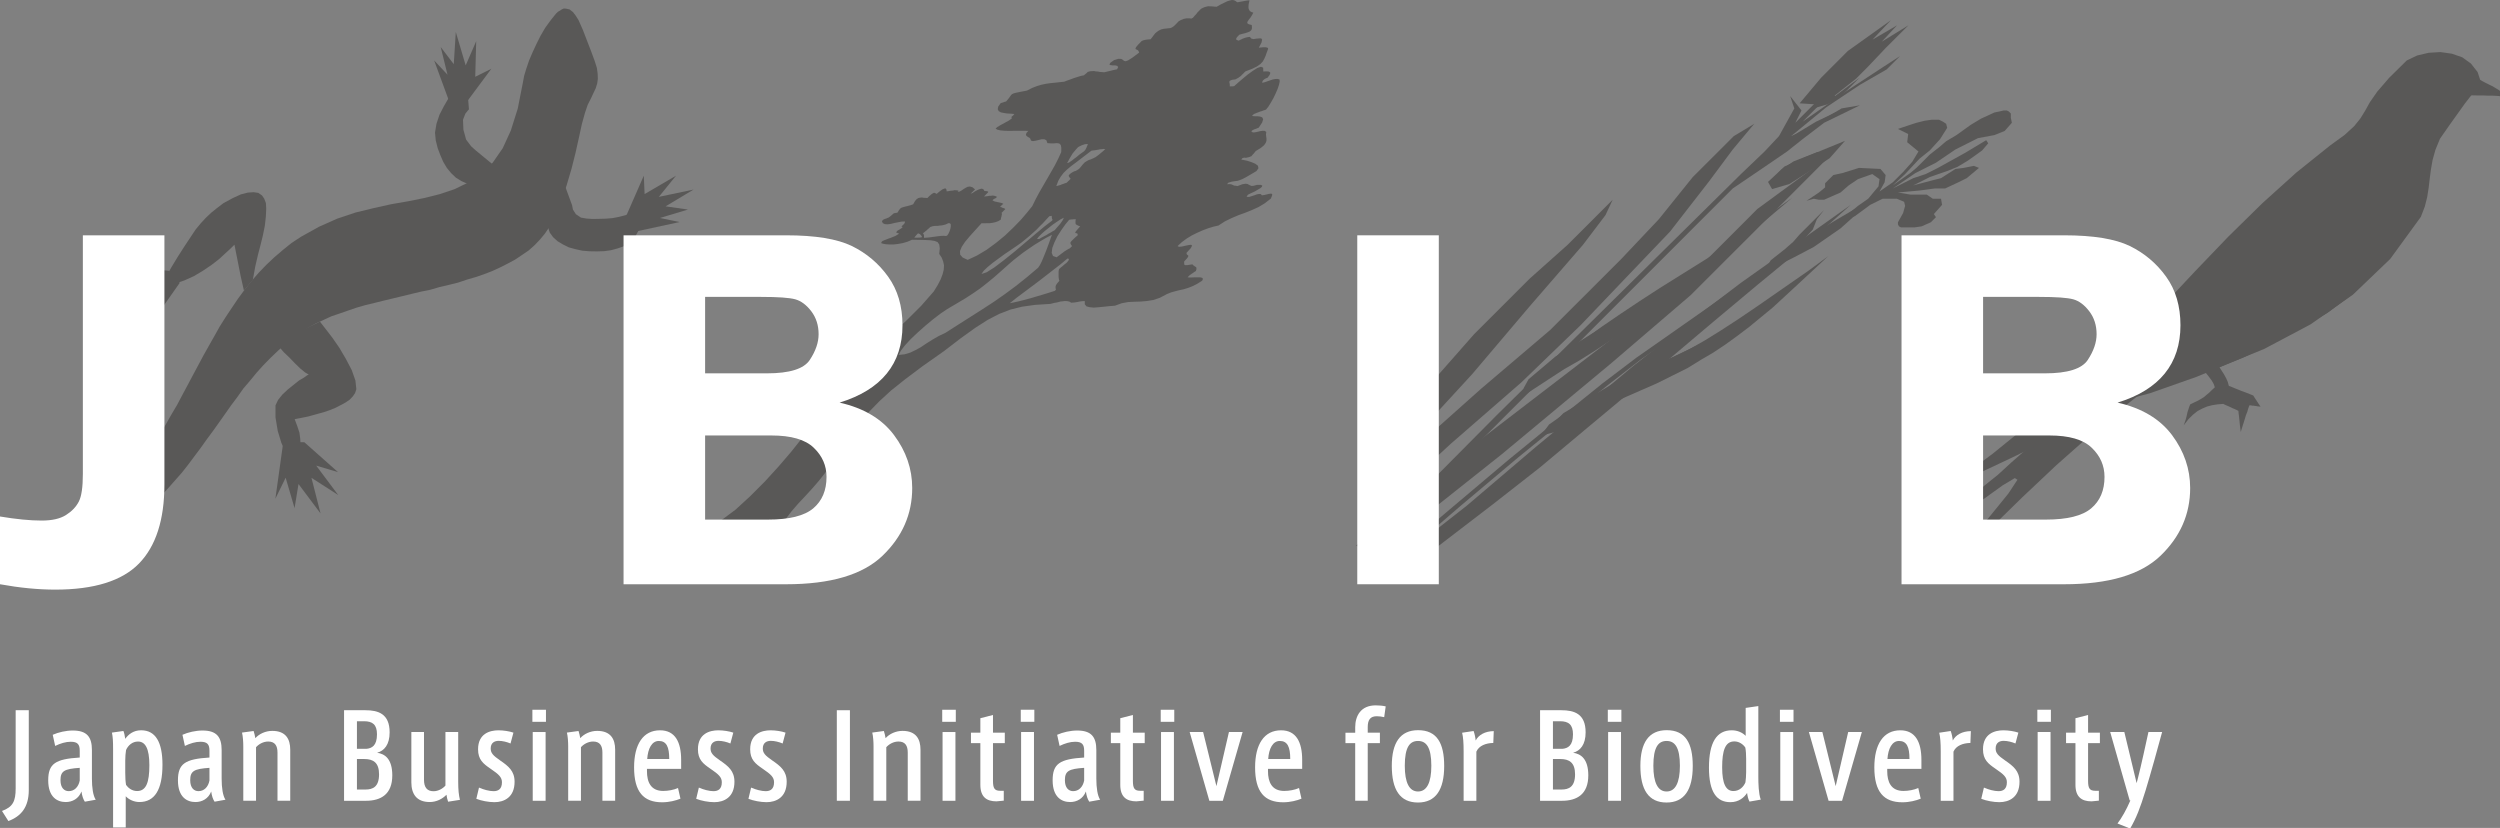 <?xml version="1.0" encoding="utf-8"?>
<!-- Generator: Adobe Illustrator 15.0.0, SVG Export Plug-In  -->
<!DOCTYPE svg PUBLIC "-//W3C//DTD SVG 1.1//EN" "http://www.w3.org/Graphics/SVG/1.1/DTD/svg11.dtd">
<svg version="1.1"
	 xmlns="http://www.w3.org/2000/svg" xmlns:xlink="http://www.w3.org/1999/xlink" xmlns:a="http://ns.adobe.com/AdobeSVGViewerExtensions/3.0/"
	 x="0px" y="0px" width="154px" height="51px" viewBox="0 0 154 51" overflow="visible" enable-background="new 0 0 154 51"
	 xml:space="preserve">
<rect x="0" y="0" width="154" height="51" fill="#808080" stroke="none"/>
<defs>
</defs>
<polygon fill="#595857" points="148.258,3.722 148.896,3.418 149.602,3.252 150.326,3.207 151.031,3.307 151.675,3.529 
	152.21,3.916 152.622,4.442 152.854,5.152 152.485,5.554 152.145,5.98 151.826,6.393 151.523,6.818 151.222,7.239 150.919,7.662 
	150.616,8.096 150.303,8.546 150.023,9.227 149.848,9.853 149.745,10.442 149.67,11.015 149.605,11.572 149.515,12.144 
	149.368,12.725 149.123,13.362 147.236,15.953 144.94,18.152 142.323,19.985 139.458,21.503 136.426,22.728 133.356,23.716 
	130.289,24.503 127.338,25.136 129.176,23.204 131.111,21.123 133.12,18.945 135.184,16.745 137.262,14.578 139.366,12.513 
	141.457,10.627 143.514,8.977 144.434,8.307 145.021,7.768 145.396,7.301 145.685,6.835 145.985,6.296 146.438,5.644 147.166,4.799 
	"/>
<polygon fill="#595857" points="132.817,23.512 130.83,25.056 128.765,26.802 126.661,28.665 124.594,30.614 122.616,32.547 
	120.806,34.432 120.947,33.773 121.745,32.811 122.484,31.918 123.153,31.095 123.72,30.395 124.274,29.554 124.113,29.449 
	123.364,29.898 122.163,30.762 120.637,31.868 118.931,33.08 118.847,32.644 119.872,31.838 120.631,31.25 121.205,30.772 
	121.735,30.34 122.312,29.854 123.071,29.246 123.899,28.487 124.592,27.879 125.178,27.35 125.721,26.885 126.256,26.405 
	126.845,25.895 127.534,25.286 128.387,24.544 128.777,24.491 129.313,24.378 129.934,24.212 130.604,24.025 131.252,23.831 
	131.874,23.672 132.402,23.548 "/>
<polygon fill="#595857" points="145.918,16.89 145.863,16.616 145.836,16.348 145.809,16.087 145.801,15.838 145.801,15.577 
	145.809,15.309 145.826,15.028 145.852,14.736 143.939,15.964 141.785,17.393 139.447,18.92 137.018,20.472 134.58,21.95 
	132.197,23.286 129.963,24.376 127.967,25.153 129.928,24.899 132.453,24.218 135.305,23.214 138.244,21.998 141.011,20.638 
	143.378,19.272 145.09,17.983 "/>
<polygon fill="#595857" points="143.174,9.41 145.387,8.916 146.849,9.146 147.646,9.889 147.94,10.979 147.807,12.225 
	147.358,13.476 146.728,14.536 146.033,15.229 145.324,15.771 144.368,16.494 143.198,17.341 141.887,18.283 140.469,19.262 
	139.034,20.241 137.59,21.185 136.24,22.041 134.324,23.031 132.3,24.071 130.199,25.128 128.059,26.194 125.909,27.235 
	123.797,28.256 121.745,29.221 119.801,30.138 122.738,27.958 125.738,25.525 128.777,22.886 131.814,20.143 134.793,17.341 
	137.709,14.58 140.518,11.896 "/>
<polygon fill="#595857" points="152.681,5.047 152.587,5.166 152.471,5.273 152.353,5.389 152.229,5.494 152.119,5.609 
	152.007,5.73 151.929,5.874 152.314,5.874 152.669,5.881 152.981,5.881 153.285,5.894 153.573,5.894 153.873,5.912 154.177,5.944 
	154.493,6.014 154.271,5.821 154.088,5.669 153.919,5.54 153.738,5.432 153.551,5.318 153.332,5.213 153.073,5.083 152.772,4.921 
	"/>
<polygon fill="#595857" points="135.503,22.313 135.551,22.49 135.668,22.687 135.804,22.879 135.971,23.083 136.119,23.274 
	136.259,23.468 136.369,23.664 136.433,23.858 136.242,24.036 136.082,24.192 135.919,24.327 135.767,24.457 135.598,24.563 
	135.405,24.675 135.175,24.784 134.919,24.908 134.854,25.066 134.802,25.232 134.749,25.386 134.716,25.543 134.681,25.691 
	134.637,25.854 134.58,26.019 134.521,26.194 134.807,25.822 135.09,25.543 135.369,25.322 135.665,25.165 135.964,25.039 
	136.272,24.96 136.602,24.908 136.952,24.879 137.064,24.936 137.185,24.988 137.303,25.039 137.42,25.093 137.531,25.147 
	137.649,25.196 137.771,25.251 137.885,25.313 137.899,25.471 137.921,25.629 137.936,25.788 137.955,25.957 137.969,26.116 
	137.99,26.284 138.008,26.441 138.03,26.607 138.096,26.396 138.159,26.194 138.223,25.995 138.287,25.788 138.35,25.577 
	138.431,25.375 138.489,25.171 138.564,24.967 138.648,24.967 138.732,24.988 138.82,24.988 138.906,25.006 138.987,25.014 
	139.072,25.032 139.163,25.039 139.248,25.058 139.19,24.96 139.132,24.875 139.072,24.784 139.022,24.706 138.962,24.615 
	138.907,24.535 138.853,24.445 138.799,24.362 138.607,24.284 138.421,24.21 138.231,24.138 138.043,24.07 137.853,23.991 
	137.666,23.918 137.482,23.84 137.298,23.77 137.231,23.53 137.134,23.305 136.997,23.056 136.844,22.817 136.689,22.57 
	136.556,22.333 136.448,22.103 136.391,21.883 136.28,21.936 136.167,21.986 136.053,22.042 135.95,22.093 135.833,22.149 
	135.725,22.199 135.612,22.251 "/>
<polygon fill="#595857" points="34.611,0.575 34.504,0.649 34.37,0.723 34.244,0.846 34.126,0.994 34.006,1.141 33.869,1.318 
	33.578,1.723 33.3,2.199 33.052,2.694 32.809,3.216 32.591,3.729 32.419,4.234 32.285,4.679 32.213,5.07 31.893,6.692 31.468,8.04 
	30.969,9.129 30.351,10.02 29.645,10.705 28.86,11.235 28,11.653 27.095,11.957 26.13,12.199 25.129,12.4 24.074,12.584 
	23.006,12.822 21.895,13.093 20.78,13.466 19.664,13.961 18.552,14.578 17.958,14.968 17.425,15.397 16.898,15.849 16.397,16.321 
	15.927,16.811 15.482,17.322 15.065,17.85 14.658,18.403 14.273,18.973 13.893,19.545 13.536,20.111 13.208,20.698 12.859,21.314 
	12.531,21.898 12.205,22.509 11.88,23.116 11.557,23.725 11.23,24.334 10.908,24.944 10.557,25.537 10.226,26.122 9.871,26.712 
	9.518,27.303 9.128,27.85 8.756,28.423 8.336,28.951 7.918,29.456 7.453,29.969 6.979,30.464 6.5,30.901 5.966,31.356 5.403,31.767 
	5.14,31.943 4.858,32.122 4.593,32.299 4.283,32.46 3.994,32.637 3.681,32.804 3.334,32.947 2.992,33.086 2.627,33.239 2.25,33.336 
	1.874,33.437 1.449,33.544 1.037,33.6 0.578,33.646 0.117,33.688 0.045,34.069 0.312,34.167 0.696,34.24 1.205,34.29 1.376,34.301 
	1.577,34.311 1.795,34.292 2.021,34.297 2.287,34.272 2.548,34.217 2.837,34.186 3.125,34.124 3.917,33.969 4.682,33.742 
	5.382,33.506 6.07,33.243 6.708,32.943 7.304,32.602 7.877,32.239 8.421,31.86 8.929,31.436 9.417,31.014 9.9,30.575 10.343,30.09 
	10.77,29.607 11.196,29.125 11.591,28.624 11.98,28.102 12.374,27.576 12.742,27.058 13.131,26.533 13.5,26.015 13.867,25.496 
	14.233,24.975 14.624,24.453 14.99,23.934 15.395,23.46 15.812,22.952 16.218,22.502 16.67,22.04 17.128,21.602 17.588,21.188 
	18.106,20.787 18.624,20.409 19.043,20.154 19.467,19.919 19.945,19.701 20.42,19.481 20.931,19.309 21.443,19.131 21.972,18.949 
	22.513,18.794 23.083,18.657 23.647,18.516 24.218,18.38 24.779,18.244 25.375,18.099 25.939,17.964 26.51,17.848 27.073,17.684 
	27.666,17.545 28.208,17.411 28.765,17.224 29.305,17.067 29.815,16.893 30.342,16.688 30.819,16.468 31.293,16.228 31.74,15.986 
	32.155,15.708 32.571,15.424 32.925,15.109 33.254,14.766 33.573,14.381 33.841,13.981 34.081,13.564 34.514,12.513 34.896,11.443 
	35.208,10.389 35.456,9.399 35.664,8.466 35.844,7.639 36.033,6.956 36.205,6.45 36.401,6.066 36.553,5.738 36.695,5.44 
	36.787,5.143 36.827,4.863 36.816,4.542 36.768,4.183 36.636,3.765 36.414,3.162 36.164,2.515 35.908,1.85 35.637,1.237 
	35.456,0.953 35.292,0.74 35.084,0.58 34.851,0.529 34.726,0.526 "/>
<polyline fill="#595857" points="29.067,11.372 28.816,11.333 28.435,11.16 28.093,10.954 27.791,10.666 27.53,10.349 27.304,9.971 
	27.126,9.561 26.962,9.126 26.843,8.653 26.796,8.167 26.886,7.627 27.072,7.07 27.341,6.547 27.618,6.07 27.913,5.686 
	28.186,5.441 28.393,5.35 28.678,5.561 28.832,6.051 28.87,6.516 28.887,6.735 28.832,6.796 28.668,6.997 28.521,7.375 
	28.546,7.991 28.713,8.6 29.022,9.011 29.291,9.254 30.32,10.101 "/>
<polyline fill="#595857" points="34.825,11.509 35.242,12.646 35.292,12.909 35.474,13.194 35.789,13.405 36.121,13.462 
	36.499,13.488 36.893,13.481 37.313,13.47 37.728,13.437 38.13,13.359 38.533,13.255 38.896,13.108 39.27,12.984 39.539,12.952 
	39.676,13.024 39.727,13.162 39.683,13.421 39.571,13.74 39.359,14.155 39.085,14.653 38.903,14.863 38.667,15.036 38.375,15.19 
	38.028,15.309 37.627,15.416 37.219,15.472 36.772,15.486 36.324,15.479 35.873,15.443 35.459,15.352 35.041,15.238 34.681,15.06 
	34.344,14.858 34.07,14.61 33.866,14.329 33.75,13.98 "/>
<polyline fill="#595857" points="15.026,17.901 14.824,17.004 14.442,15.075 14.378,15.137 14.192,15.319 13.878,15.608 
	13.5,15.957 13.029,16.321 12.502,16.677 11.95,17.007 11.357,17.275 10.826,17.454 10.457,17.58 10.23,17.574 10.113,17.474 
	10.144,17.267 10.297,16.919 10.574,16.438 10.948,15.821 11.365,15.17 11.726,14.627 12.049,14.14 12.367,13.755 12.675,13.421 
	13.006,13.108 13.372,12.812 13.779,12.504 14.359,12.193 14.839,11.973 15.261,11.864 15.627,11.839 15.912,11.882 16.138,12.038 
	16.275,12.234 16.38,12.509 16.399,12.851 16.376,13.351 16.314,13.908 16.188,14.528 16.039,15.129 15.896,15.675 15.729,16.393 
	15.576,17.232 "/>
<polygon fill="#595857" points="19.019,23.072 18.797,22.944 18.5,22.703 18.163,22.375 17.824,22.023 17.479,21.695 17.223,21.396 
	17.039,21.214 16.974,21.126 19.707,19.811 19.808,19.941 20.076,20.287 20.472,20.801 20.895,21.41 21.3,22.097 21.665,22.792 
	21.894,23.44 21.951,23.973 21.872,24.215 21.739,24.412 21.535,24.625 21.273,24.803 20.979,24.959 20.668,25.12 20.325,25.261 
	19.976,25.38 19.623,25.479 19.295,25.569 18.989,25.655 18.705,25.713 18.467,25.76 18.296,25.792 18.181,25.816 18.153,25.823 
	18.315,26.258 18.446,26.655 18.493,27.014 18.513,27.362 18.506,27.829 18.403,28.173 18.295,28.393 18.194,28.487 18.025,28.402 
	17.831,28.167 17.646,27.879 17.505,27.659 17.33,27.274 17.109,26.547 16.971,25.713 16.971,24.967 17.127,24.64 17.384,24.316 
	17.717,24.002 18.083,23.708 18.419,23.438 18.734,23.253 18.925,23.115 "/>
<polyline fill="#595857" points="27.628,6.133 26.743,3.722 27.566,4.601 27.148,2.898 27.952,3.953 28.077,1.97 28.686,4.028 
	29.334,2.538 29.275,4.73 30.266,4.237 28.833,6.167 "/>
<polyline fill="#595857" points="39.274,14.237 41.863,13.678 40.648,13.428 42.378,12.908 41,12.711 42.725,11.676 40.584,12.127 
	41.641,10.824 39.708,11.955 39.658,10.824 38.589,13.265 "/>
<polyline fill="#595857" points="11.073,17.421 9.1,20.228 9.514,18.833 7.82,19.886 8.643,18.56 6.447,18.974 8.361,17.774 
	6.407,17.397 8.624,16.976 7.374,16.409 10.395,16.677 "/>
<polyline fill="#595857" points="18.507,27.239 18.748,27.242 20.824,29.084 19.478,28.682 20.833,30.493 19.186,29.435 
	19.746,31.628 18.388,29.816 18.145,31.301 17.596,29.427 16.963,30.719 17.421,27.439 "/>
<polygon fill="#595857" points="33.98,4.741 33.734,4.741 33.521,4.658 33.34,4.495 33.25,4.291 33.25,4.042 33.354,3.823 
	33.521,3.668 33.751,3.571 33.973,3.576 34.188,3.658 34.342,3.823 34.438,4.053 34.434,4.277 34.356,4.491 34.188,4.647 "/>
<polygon fill="#595857" points="88.974,33.353 88.974,33.353 91.946,31.076 94.854,28.801 97.574,26.525 100.228,24.311 
	105.539,19.823 108.255,17.551 111.098,15.211 114.006,12.618 107.242,17.42 104.904,19.193 102.694,20.901 100.607,22.545 
	98.645,24.185 94.6,27.536 90.364,31.141 86.256,34.366 87.337,34.612 "/>
<polygon fill="#595857" points="83.539,33.606 90.685,27.472 97.193,22.479 103.452,17.677 108.254,12.872 112.738,9.586 
	107.877,14.453 104.145,18.182 99.279,22.352 92.512,27.979 88.531,31.141 84.804,34.24 "/>
<polygon fill="#595857" points="86.002,28.613 91.25,23.934 95.487,20.331 99.852,15.972 102.185,13.503 104.271,10.911 
	106.802,8.384 108.061,7.626 106.738,9.209 105.285,11.163 102.878,14.262 99.977,17.296 97.384,20.014 93.715,23.555 
	89.359,27.345 86.132,30.319 84.171,30.505 84.679,29.942 85.182,29.373 85.626,28.926 85.814,28.735 "/>
<polygon fill="#595857" points="115.777,11.796 116.094,11.226 116.155,10.783 115.838,10.407 114.514,10.342 113.499,10.659 
	112.933,10.783 112.426,11.288 112.426,11.545 112.047,11.858 111.288,12.365 111.734,12.243 112.047,12.305 112.363,12.305 
	112.803,12.112 113.377,11.858 113.882,11.419 114.45,11.036 115.333,10.722 115.777,11.036 115.716,11.479 115.079,12.243 
	114.45,12.682 113.756,13.25 113.628,13.503 114.262,13.315 115.207,12.618 115.969,12.243 116.85,12.243 117.294,12.431 
	117.355,12.682 117.23,13.124 116.913,13.693 116.913,13.819 116.978,13.944 117.104,14.009 117.355,14.009 117.923,14.009 
	118.37,13.944 118.938,13.693 119.255,13.377 119.126,13.186 119.631,12.618 119.567,12.243 119.064,12.243 118.687,11.986 
	118.114,11.986 117.671,11.986 116.913,11.858 118.242,11.735 119.191,11.609 119.822,11.609 120.643,11.226 121.15,10.975 
	121.906,10.342 121.593,10.217 120.963,10.342 120.454,10.407 119.567,10.975 119.064,11.101 117.859,11.419 118.874,10.909 
	119.947,10.533 120.578,10.281 121.213,9.9 121.656,9.587 122.099,9.268 122.475,8.826 122.349,8.635 121.087,9.395 119.377,10.342 
	118.621,10.722 117.859,10.975 116.6,11.609 117.991,10.659 119.251,10.025 120.454,9.209 121.846,8.509 122.856,8.322 
	123.488,8.067 123.931,7.564 123.867,7.248 123.867,6.991 123.74,6.865 123.616,6.804 123.423,6.804 123.171,6.865 122.856,6.929 
	122.034,7.307 121.398,7.69 120.963,8.003 120.517,8.322 119.883,8.7 119.441,9.078 118.874,9.522 118.434,9.964 118.051,10.342 
	117.671,10.659 116.6,11.419 117.355,10.722 118.242,9.775 118.874,9.268 119.506,8.575 119.947,7.876 119.883,7.626 119.695,7.5 
	119.441,7.374 119.003,7.374 118.556,7.438 118.051,7.564 117.483,7.75 116.913,7.942 117.544,8.258 117.483,8.761 118.177,9.332 
	117.796,9.964 117.23,10.597 116.6,11.226 "/>
<polygon fill="#595857" points="114.574,12.999 113.377,14.069 112.553,14.641 111.733,15.21 110.531,15.842 109.266,16.476 
	108.824,16.476 109.078,16.033 109.959,15.337 110.463,14.895 110.847,14.454 112.365,12.934 111.919,13.502 111.67,14.137 
	111.098,14.767 110.97,15.019 111.353,14.704 112.239,14.069 113.186,13.502 114.261,12.873 113.883,13.314 "/>
<polygon fill="#595857" points="110.848,15.147 111.161,15.273 111.984,14.83 112.487,14.639 111.35,15.338 110.465,15.782 
	109.394,16.285 110.149,15.715 "/>
<polygon fill="#595857" points="108.887,16.667 101.049,22.164 99.094,23.682 97.191,25.197 93.528,28.17 89.924,31.202 
	86.257,34.366 85.5,34.614 89.291,31.391 92.958,28.296 96.755,25.197 98.712,23.618 100.796,22.037 110.274,15.398 "/>
<polygon fill="#595857" points="94.915,26.839 95.423,26.147 96.688,25.262 99.468,23.681 101.682,22.606 102.88,22.103 
	104.021,21.532 105.028,20.964 106.044,20.332 107.115,19.635 108.32,18.816 111.415,16.666 112.615,15.781 110.78,17.487 
	109.203,18.942 107.746,20.141 106.989,20.713 106.295,21.216 105.539,21.719 104.778,22.164 103.957,22.671 103.072,23.113 
	102.059,23.617 101.05,24.058 98.586,25.137 96.12,26.526 "/>
<polygon fill="#595857" points="114.261,4.086 112.615,5.54 110.594,7.563 110.971,6.804 110.274,5.917 110.53,6.678 109.587,8.383 
	108.698,9.331 107.241,10.724 92.199,25.574 83.665,34.174 84.112,34.24 106.739,11.608 108.51,10.407 110.085,9.331 111.037,8.575 
	112.364,7.563 114.573,6.486 113.44,6.678 111.227,8.002 110.337,8.383 112.489,6.614 114.573,5.224 116.218,4.277 117.043,3.452 
	115.967,4.15 113.754,5.601 111.037,7.499 113.311,5.224 115.967,2.693 115.078,3.199 "/>
<polygon fill="#595857" points="116.48,1.245 113.827,3.139 112.183,4.785 110.857,6.365 111.806,6.426 112.816,6.045 
	114.336,4.845 115.088,4.088 116.163,2.952 117.56,1.558 115.915,2.569 116.86,1.558 115.345,2.442 "/>
<polygon fill="#595857" points="108.909,11.206 109.924,10.256 111.183,9.686 113.653,8.675 112.704,9.748 110.237,11.332 
	109.159,11.648 "/>
<polygon fill="#595857" points="94.475,23.365 94.475,23.365 96.056,22.102 97.444,21.026 98.645,20.141 99.845,19.32 
	100.985,18.56 102.249,17.74 105.285,15.843 110.405,12.178 106.295,15.654 104.716,16.917 103.327,18.057 101.932,19.068 
	100.607,20.014 99.405,20.837 98.266,21.594 97.255,22.227 96.37,22.73 93.651,24.503 "/>
<polygon fill="#595857" points="93.844,23.934 94.156,23.365 95.799,21.976 98.016,20.581 100.856,18.814 102.376,17.93 
	104.337,16.666 102.694,17.991 98.456,20.581 96.746,21.91 99.53,20.205 101.111,19.193 103.83,17.296 105.223,16.286 
	104.018,17.421 100.543,19.884 98.33,21.404 95.36,23.175 94.222,24.059 "/>
<polygon fill="#595857" points="105.474,20.838 102.945,22.037 99.597,23.492 96.307,25.449 95.741,26.018 96.436,25.828 
	98.141,24.628 98.521,24.437 98.837,24.252 99.279,23.999 99.531,23.872 99.845,23.682 100.544,23.43 101.36,23.112 99.215,24.311 
	96.874,25.893 98.33,25.196 99.468,24.564 100.161,24.186 100.921,23.746 102.122,23.174 103.768,22.353 106.356,20.712 
	108.063,19.319 109.588,18.056 107.053,19.822 "/>
<polygon fill="#595857" points="113.311,6.804 111.859,7.5 110.085,8.575 108.063,10.025 107.054,11.036 109.517,9.332 
	111.539,7.942 "/>
<polygon fill="#595857" points="85.185,26.968 90.808,20.582 94.222,17.17 96.561,15.083 99.341,12.305 98.899,13.25 97.509,15.083 
	94.222,18.876 90.685,23.048 87.838,26.146 85.374,29.942 83.665,32.782 "/>
<polygon fill="#595857" points="112.785,4.971 112.026,5.853 111.709,6.673 112.595,6.421 113.354,5.98 114.554,4.781 
	113.037,5.917 112.972,5.793 112.972,5.663 113.1,5.475 114.108,4.398 113.037,5.158 "/>
<polygon fill="#595857" points="111.947,9.37 110.488,9.939 109.733,10.448 109.291,10.953 109.354,11.206 110.302,10.764 
	110.997,10.256 110.366,10.448 111.062,10.003 112.261,9.496 112.195,9.37 112.007,9.37 "/>
<path fill="#595857" d="M62.626,18.339l0.442-0.329l0.458-0.343l0.457-0.343l0.46-0.356l0.451-0.35l0.447-0.347l0.417-0.348
	l0.081,0.025v0.067l-0.058,0.08l-0.086,0.098l-0.12,0.092l-0.117,0.104l-0.111,0.088l-0.096,0.086l-0.024,0.055l-0.018,0.095v0.104
	v0.126v0.112l0.013,0.108l0.014,0.084l0.026,0.046l-0.089,0.1l-0.071,0.09l-0.049,0.074l-0.023,0.059l-0.007,0.051v0.054
	l0.007,0.057l0.015,0.07l-0.034,0.032l-0.032,0.034l-0.296,0.096l-0.376,0.117l-0.403,0.119l-0.423,0.126l-0.413,0.11l-0.356,0.088
	l-0.295,0.066l-0.213,0.04L62.626,18.339z M55.491,21.602l0.252-0.324l0.358-0.39l0.43-0.407L57,20.065l0.476-0.396l0.461-0.352
	l0.412-0.278l0.595-0.35l0.531-0.317l0.476-0.309l0.444-0.308l0.428-0.337l0.423-0.348l0.441-0.389l0.469-0.418l0.278-0.24
	l0.297-0.233l0.305-0.236l0.342-0.238l0.348-0.237l0.353-0.216l0.364-0.213l0.359-0.184l-0.048,0.12l-0.078,0.223l-0.106,0.292
	l-0.127,0.342l-0.136,0.336l-0.127,0.308l-0.125,0.248l-0.106,0.156l-0.697,0.589l-0.674,0.536l-0.681,0.504l-0.683,0.477
	l-0.691,0.449l-0.723,0.46l-0.76,0.484l-0.812,0.518l-0.402,0.19l-0.384,0.221l-0.354,0.222l-0.341,0.229l-0.34,0.19l-0.335,0.16
	l-0.35,0.104l-0.364,0.04L55.491,21.602z M56.355,14.592l0.033-0.039l0.027-0.035l0.023-0.025l0.047-0.052l0.058-0.061h0.035
	l0.042,0.022l0.056,0.025l0.036,0.046l0.042,0.045l0.031,0.035v0.039l-0.023,0.035h-0.058l-0.062,0.009h-0.049l-0.052,0.003h-0.056
	h-0.058H56.38l-0.054,0.011L56.355,14.592z M56.919,14.573v-0.049l-0.007-0.041V14.46l-0.018-0.027l-0.013-0.013l-0.008-0.024
	l-0.025-0.016l0.041-0.04l0.054-0.038L57,14.251l0.054-0.038l0.056-0.056l0.055-0.047l0.071-0.06l0.072-0.067l0.143-0.048
	l0.109-0.016l0.104-0.006h0.108l0.108-0.018l0.111-0.008l0.122-0.022l0.138-0.039l0.171-0.079l0.099,0.008l0.047,0.071v0.127
	l-0.023,0.137l-0.048,0.147l-0.061,0.137l-0.075,0.119l-0.055,0.031l-0.013,0.015l-0.167-0.015l-0.173,0.008l-0.188,0.021
	l-0.18,0.025l-0.182,0.025l-0.176,0.024l-0.155,0.012l-0.153,0.011V14.573z M64.865,15.77l-0.08-0.197l0.036-0.297l0.13-0.34
	l0.185-0.383l0.24-0.376l0.248-0.351l0.231-0.28l0.039-0.015l0.067-0.006l0.046-0.008h0.054l0.091-0.011h0.118l-0.019,0.108v0.077
	v0.064l0.019,0.053l0.036,0.033l0.056,0.03l0.072,0.035l0.103,0.039l-0.175,0.199L66.26,14.27l-0.027,0.057l0.018,0.029l0.033,0.007
	l0.055,0.011l0.04,0.028l0.008,0.091l-0.17,0.146l-0.118,0.117l-0.092,0.087l-0.046,0.059l-0.026,0.047l0.009,0.058l0.029,0.064
	l0.065,0.089l-0.065,0.063l-0.072,0.073l-0.11,0.054l-0.119,0.072l-0.112,0.071l-0.102,0.08l-0.096,0.068l-0.094,0.075l-0.089,0.063
	l-0.088,0.07L64.865,15.77z M63.976,14.592l0.158-0.159l0.199-0.182l0.243-0.195l0.257-0.207l0.251-0.174l0.24-0.158l0.203-0.104
	l-0.022,0.064l-0.047,0.094l-0.065,0.096l-0.077,0.109l-0.089,0.105l-0.091,0.102l-0.083,0.096l-0.08,0.098l-0.134,0.074
	l-0.133,0.081l-0.13,0.07l-0.125,0.081l-0.111,0.056l-0.123,0.064l-0.101,0.055l-0.103,0.065h-0.072h-0.062L63.976,14.592z
	 M60.602,16.673l0.241-0.228l0.306-0.252l0.366-0.27l0.388-0.282l0.373-0.251l0.35-0.238l0.286-0.203l0.261-0.213l0.232-0.19
	l0.221-0.199l0.214-0.19l0.195-0.204l0.202-0.198l0.206-0.224l0.198-0.213l0.073-0.011l0.075-0.009v0.076l0.013,0.064v0.022
	l0.008,0.031l0.011,0.026l0.027,0.029l-0.035,0.032l-0.011,0.019l-0.433,0.33l-0.564,0.469l-0.639,0.54L62.497,15.5l-0.65,0.523
	l-0.589,0.445l-0.478,0.303l-0.322,0.107L60.602,16.673z M65.192,11.135l0.149-0.253l0.173-0.23l0.204-0.198l0.266-0.224
	l0.339-0.252l0.407-0.313l0.503-0.384l0.099-0.013l0.109-0.013l0.103-0.017l0.11-0.016l0.105-0.025l0.105-0.006l0.108-0.016
	l0.111,0.009l-0.062,0.063l-0.058,0.054L67.7,9.521l-0.21,0.156l-0.158,0.079l-0.137,0.061l-0.128,0.039L66.96,9.914L66.823,10
	l-0.143,0.15l-0.12,0.153l-0.096,0.105l-0.095,0.06l-0.099,0.058l-0.098,0.028l-0.099,0.051l-0.109,0.067l-0.129,0.121l0.004,0.064
	l0.03,0.054l0.02,0.027l0.019,0.024l0.027,0.023l0.009,0.037l-0.05,0.051l-0.055,0.055l-0.058,0.054l-0.071,0.073l-0.099,0.031
	l-0.106,0.04l-0.098,0.032l-0.083,0.038l-0.073,0.019l-0.072,0.02l-0.066,0.02l-0.044,0.006L65.192,11.135z M65.809,9.914
	l0.057-0.111l0.069-0.119l0.063-0.105l0.075-0.126l0.099-0.118l0.104-0.125l0.127-0.14l0.077-0.046l0.084-0.039l0.083-0.041
	l0.072-0.022l0.079-0.031l0.071-0.011l0.073-0.007l0.081,0.018l-0.035,0.053l-0.025,0.054L66.942,9.05l-0.016,0.047l-0.027,0.047
	l-0.021,0.047l-0.036,0.056l-0.077,0.081l-0.27,0.193l-0.193,0.163l-0.145,0.104l-0.104,0.087L65.984,9.92l-0.059,0.04l-0.036,0.025
	l-0.045,0.031l-0.035,0.008l-0.078,0.016L65.809,9.914z M75.887,0l-0.136,0.032l-0.156,0.047l-0.169,0.083L75.203,0.27l-0.256,0.146
	l-0.119-0.007l-0.103-0.01L74.62,0.391h-0.093l-0.098-0.008L74.31,0.409l-0.132,0.038l-0.167,0.079l-0.085,0.072l-0.073,0.08
	L73.776,0.75l-0.057,0.078L73.667,0.89l-0.07,0.072l-0.06,0.072L73.47,1.106L73.425,1.12l-0.032,0.027l-0.121-0.019H73.17h-0.084
	l-0.083,0.019l-0.077,0.012L72.83,1.202l-0.098,0.036l-0.131,0.076l-0.163,0.173l-0.133,0.127l-0.117,0.079l-0.104,0.039
	L71.981,1.74l-0.135,0.018l-0.145,0.013l-0.173,0.041L71.369,1.89l-0.123,0.09l-0.085,0.069L71.107,2.12l-0.048,0.061l-0.056,0.076
	l-0.052,0.07l-0.074,0.09L70.725,2.43l-0.108,0.013l-0.079,0.014L70.473,2.47l-0.08,0.026l-0.066,0.032L70.119,2.74l-0.127,0.15
	l-0.045,0.081l0.009,0.056l0.046,0.022l0.075,0.033l0.053,0.055l0.042,0.102l-0.414,0.31l-0.271,0.172L69.33,3.774l-0.089-0.025
	l-0.077-0.066L69.069,3.63l-0.17-0.008l-0.27,0.08L68.4,3.865l-0.061,0.106L68.4,4.01l0.136,0.017h0.159l0.127,0.032l0.056,0.069
	L68.813,4.27l-0.094,0.018L68.616,4.31l-0.105,0.024l-0.093,0.025l-0.105,0.023l-0.101,0.024l-0.105,0.026l-0.093,0.02l-0.128-0.013
	l-0.133-0.007l-0.124-0.026l-0.127-0.008l-0.109-0.023l-0.127,0.007L67.14,4.391l-0.136,0.041L66.934,4.5l-0.065,0.057l-0.053,0.039
	l-0.042,0.042l-0.162,0.031l-0.155,0.045l-0.155,0.049l-0.145,0.046l-0.141,0.052l-0.161,0.06L65.71,4.972l-0.159,0.061
	l-0.307,0.032l-0.289,0.033l-0.26,0.024l-0.26,0.039l-0.271,0.056l-0.269,0.078l-0.308,0.119L63.261,5.58l-0.412,0.079l-0.264,0.054
	l-0.158,0.044l-0.088,0.045l-0.057,0.054L62.22,5.945l-0.095,0.129l-0.15,0.176L61.87,6.277l-0.086,0.034l-0.079,0.022l-0.071,0.028
	l-0.147,0.212l-0.024,0.159l0.057,0.112l0.129,0.078l0.183,0.037l0.207,0.032l0.227,0.011l0.215,0.021l-0.025,0.032l-0.029,0.041
	l-0.022,0.017l-0.023,0.023l-0.043,0.033l-0.048,0.047l0.025,0.023l0.023,0.04l-0.11,0.09l-0.125,0.083l-0.137,0.07l-0.135,0.08
	l-0.145,0.074l-0.134,0.078l-0.118,0.071l-0.106,0.094l0.098,0.066l0.194,0.047l0.267,0.025l0.316,0.006l0.323-0.006h0.322h0.276
	l0.22,0.006l-0.099,0.104l-0.039,0.081l-0.009,0.064l0.03,0.053l0.047,0.04l0.062,0.042l0.072,0.037l0.057,0.058l0.041,0.12
	l0.119,0.03l0.166-0.023l0.184-0.044l0.191-0.047h0.166l0.124,0.064l0.062,0.176l0.217,0.015h0.183l0.155-0.015l0.118,0.009
	l0.09,0.032l0.065,0.085l0.029,0.16L65.372,9.37l-0.18,0.393l-0.203,0.404l-0.239,0.42l-0.246,0.428l-0.243,0.42l-0.248,0.43
	l-0.221,0.415l-0.205,0.417l-0.321,0.399l-0.385,0.45L62.41,14.03l-0.513,0.488l-0.558,0.457L60.77,15.39l-0.582,0.348l-0.578,0.27
	l-0.308-0.143l-0.154-0.174l-0.014-0.223l0.109-0.262l0.206-0.31l0.287-0.343l0.351-0.388l0.371-0.41h0.079h0.136l0.15-0.008h0.166
	l0.17-0.025l0.17-0.039l0.167-0.061l0.15-0.091l0.01-0.059l0.009-0.059l0.022-0.066l0.01-0.049l0.012-0.063l0.013-0.047
	l-0.013-0.046l-0.012-0.032l0.073-0.068l0.055-0.058l0.053-0.053l0.048-0.051l-0.029-0.032l-0.05-0.017l-0.04-0.016l-0.046-0.011
	l-0.064-0.037l-0.097-0.02l0.058-0.055l0.039-0.042l0.047-0.046l0.063-0.041l-0.07-0.048l-0.096-0.024l-0.095-0.022l-0.085-0.017
	l-0.097-0.023l-0.087-0.015l-0.063-0.035l-0.071-0.025l0.023-0.047l0.029-0.027l0.051-0.033l0.102-0.048l0.033-0.036l0.038-0.035
	l-0.094-0.047l-0.096-0.026l-0.095-0.01l-0.104,0.017h-0.088l-0.099,0.019l-0.116,0.014l-0.11,0.006l0.092-0.092l0.071-0.075
	l0.063-0.062l0.029-0.032v-0.028l-0.037-0.027l-0.081-0.014l-0.121-0.012l-0.031-0.078l-0.058-0.035l-0.056-0.026l-0.085,0.014
	l-0.101,0.032l-0.119,0.055l-0.131,0.071L59.9,11.896l-0.06,0.015l-0.048,0.012l0.073-0.066l0.06-0.054l0.074-0.075l0.062-0.062
	L59.9,11.532l-0.153-0.043l-0.145,0.019l-0.136,0.071l-0.126,0.079l-0.118,0.081l-0.12,0.064l-0.112,0.021l0.034-0.032l0.03-0.033
	l-0.076-0.031l-0.091-0.007l-0.08-0.008L58.7,11.739l-0.095,0.007l-0.1,0.013l-0.1,0.019l-0.09,0.007l-0.014-0.104l-0.031-0.056
	l-0.048-0.022l-0.071,0.022l-0.097,0.041l-0.101,0.073l-0.114,0.085l-0.14,0.12l-0.035-0.021l-0.037-0.019l-0.042-0.014
	l-0.048-0.018l-0.077,0.039l-0.071,0.047l-0.051,0.037l-0.035,0.039l-0.042,0.028l-0.039,0.039l-0.041,0.042l-0.054,0.056
	l-0.112-0.01l-0.121-0.004l-0.101-0.022l-0.11,0.012l-0.112,0.024l-0.108,0.07l-0.1,0.117l-0.111,0.198l-0.071,0.026l-0.088,0.031
	l-0.102,0.026l-0.105,0.03l-0.109,0.024l-0.093,0.026l-0.104,0.03l-0.09,0.038l-0.038,0.041l-0.039,0.043l-0.025,0.032l-0.025,0.035
	l-0.036,0.064l-0.057,0.08h-0.05l-0.044,0.008l-0.06,0.01l-0.051,0.007l-0.108,0.092l-0.091,0.08l-0.08,0.061l-0.055,0.037
	l-0.061,0.021l-0.075,0.034l-0.08,0.025l-0.104,0.046l-0.038,0.04l-0.049,0.051l0.057,0.125l0.127,0.061l0.168,0.01l0.197-0.025
	l0.219-0.056l0.235-0.046l0.209-0.04l0.207-0.008v0.048l-0.021,0.056l-0.017,0.029l-0.036,0.042l-0.028,0.023l-0.024,0.024
	l-0.031,0.03l-0.05,0.05l0.016,0.021l0.059,0.017l-0.079,0.073l-0.105,0.072l-0.111,0.061l-0.07,0.048l-0.009,0.033l-0.036,0.062
	l0.053,0.008l0.029,0.016l0.033,0.007l0.026,0.011l0.021,0.006l0.006,0.022l-0.099,0.064l-0.123,0.073l-0.137,0.053l-0.137,0.058
	l-0.142,0.048l-0.146,0.058l-0.124,0.047l-0.115,0.053l-0.037,0.046l-0.03,0.073l0.113,0.04l0.18,0.031l0.214,0.014h0.262
	l0.279-0.033l0.287-0.052l0.289-0.086l0.278-0.119l0.47,0.007l0.384,0.009l0.303,0.017l0.238,0.04l0.178,0.07l0.102,0.147
	l0.034,0.236l-0.034,0.345l0.152,0.231l0.092,0.236l0.051,0.239l-0.017,0.271l-0.071,0.278l-0.118,0.311l-0.18,0.35l-0.249,0.402
	l-0.779,0.888l-0.927,0.922l-1.009,0.922l-1.033,0.93l-1.016,0.908l-0.949,0.917l-0.835,0.888l-0.642,0.862l-0.15,0.285
	l-0.103,0.223l-0.09,0.173l-0.078,0.164l-0.061,0.126l-0.076,0.149l-0.059,0.156l-0.096,0.215l-0.319,0.443l-0.57,0.715
	l-0.741,0.865l-0.863,0.946l-0.917,0.918l-0.901,0.827l-0.835,0.62l-0.687,0.337l-0.333,0.158l-0.286,0.146l-0.264,0.124
	l-0.233,0.131l-0.249,0.107l-0.263,0.124l-0.29,0.118l-0.33,0.126l-0.083,0.086l-0.074,0.093l-0.048,0.077l-0.033,0.078
	l-0.006,0.054l0.006,0.053l0.033,0.042l0.04,0.05l-0.134,0.206L41.2,34.265l0.042,0.078l0.085,0.065l0.113,0.039l0.118,0.047
	l0.106,0.063l0.052,0.122l0.12,0.068l0.143,0.058l0.152,0.022l0.18,0.008l0.209-0.015l0.21-0.016l0.233-0.023l0.245-0.011
	l0.498,0.043l0.598,0.014l0.65-0.007l0.724-0.05l0.749-0.109l0.797-0.168l0.817-0.246l0.816-0.322l0.287-0.198l0.207-0.168
	l0.134-0.149l0.063-0.121l0.01-0.116l-0.051-0.089l-0.093-0.08l-0.12-0.071l0.038-0.221l-0.031-0.155l-0.076-0.111l-0.136-0.06
	l-0.173-0.048l-0.21-0.019l-0.237-0.006h-0.253l0.219-0.39l0.318-0.42l0.389-0.451l0.44-0.471l0.444-0.482l0.405-0.468l0.374-0.469
	l0.277-0.429l0.051-0.118l0.043-0.097l0.058-0.103l0.05-0.097l0.065-0.1l0.073-0.104l0.09-0.119l0.098-0.112l0.704-0.994l0.628-0.82
	l0.606-0.717l0.636-0.651l0.711-0.652l0.866-0.69l1.057-0.794l1.327-0.934l1.047-0.803l0.88-0.632l0.771-0.493l0.703-0.365
	l0.693-0.268l0.718-0.178l0.801-0.112l0.948-0.061l0.23-0.059l0.198-0.035l0.182-0.05l0.145-0.015l0.138-0.018l0.136,0.008
	l0.131,0.025l0.122,0.072l0.085-0.007l0.099-0.007l0.104-0.015l0.111-0.017l0.108-0.026l0.112-0.015l0.104-0.01h0.112v0.195
	l0.103,0.126l0.199,0.053l0.252,0.025l0.31-0.025l0.334-0.032l0.333-0.036l0.326-0.025l0.42-0.152l0.393-0.073l0.394-0.019
	l0.38-0.012l0.386-0.033l0.393-0.063l0.403-0.136l0.428-0.226l0.256-0.104l0.253-0.071l0.254-0.065l0.26-0.054l0.28-0.086
	l0.273-0.106l0.299-0.151l0.303-0.19l0.046-0.111l-0.042-0.064l-0.121-0.031h-0.165h-0.182l-0.18,0.007H73.26l-0.102-0.007
	l0.049-0.056l0.046-0.04l0.042-0.048l0.057-0.032l0.059-0.048l0.059-0.035l0.089-0.064l0.108-0.068l0.033-0.108v-0.074l-0.019-0.056
	l-0.039-0.022l-0.051-0.031l-0.048-0.034l-0.047-0.036l-0.043-0.05l-0.172,0.027l-0.134,0.023h-0.084h-0.06l-0.046-0.023
	l-0.008-0.049l-0.007-0.07l0.007-0.091l0.152-0.161l0.074-0.099l0.026-0.063l-0.006-0.035l-0.034-0.028l-0.035-0.025l-0.033-0.05
	v-0.068l0.259-0.284l0.081-0.156l-0.062-0.054l-0.164,0.022l-0.204,0.042l-0.204,0.047l-0.175,0.016l-0.083-0.046l0.258-0.24
	l0.294-0.218l0.323-0.197l0.336-0.165l0.339-0.151l0.338-0.126l0.319-0.097l0.31-0.071l0.388-0.252l0.408-0.199l0.429-0.184
	l0.418-0.15l0.412-0.166l0.416-0.189l0.385-0.232l0.367-0.285l0.071-0.168l0.02-0.093l-0.045-0.043h-0.079l-0.101,0.016
	l-0.129,0.032l-0.142,0.034l-0.142,0.018l-0.069-0.076l-0.113-0.008l-0.135,0.027l-0.153,0.057l-0.151,0.047l-0.144,0.047
	l-0.115,0.008l-0.065-0.035l0.054-0.06l0.033-0.046l0.199-0.099l0.206-0.093l0.197-0.115l0.161-0.093L77.74,11.5l0.014-0.072
	l-0.088-0.039H77.43l-0.202,0.054l-0.132,0.012l-0.081-0.033l-0.084-0.04l-0.076-0.047l-0.131-0.017l-0.197,0.032l-0.293,0.111
	l-0.101-0.018l-0.088-0.008l-0.063-0.02l-0.051-0.026l-0.053-0.025l-0.066-0.014l-0.093-0.01l-0.126,0.01l0.029-0.048l0.042-0.047
	l0.207-0.063l0.15-0.025l0.112-0.015l0.118-0.017l0.118-0.04l0.158-0.061l0.214-0.112l0.306-0.177l0.347-0.204l0.128-0.177
	l-0.035-0.157l-0.162-0.121l-0.24-0.101l-0.246-0.079l-0.23-0.05l-0.144-0.022l0.031-0.046l0.04-0.051l0.054-0.012l0.059-0.013
	h0.045l0.048,0.013l0.071-0.018l0.079-0.015l0.083-0.027l0.116-0.046l0.066-0.085l0.072-0.073l0.064-0.08l0.065-0.08l0.309-0.189
	l0.203-0.168l0.101-0.149l0.044-0.126V8.532l-0.018-0.127l-0.013-0.133l0.02-0.144l-0.097-0.065l-0.127-0.006l-0.14,0.018
	l-0.154,0.039l-0.137,0.028L77.228,8.16L77.14,8.142l-0.057-0.053l0.046-0.049l0.075-0.043l0.05-0.028l0.065-0.017l0.099-0.039
	l0.125-0.053l0.204-0.311l0.064-0.202L77.754,7.23l-0.126-0.048L77.463,7.16h-0.155l-0.129-0.008l-0.05-0.032l0.05-0.041
	l0.068-0.056l0.164-0.068l0.132-0.05l0.104-0.04l0.089-0.021l0.068-0.033l0.065-0.018l0.053-0.021l0.062-0.018l0.156-0.197
	l0.148-0.24l0.156-0.276l0.134-0.278l0.123-0.286l0.086-0.253l0.044-0.206l-0.016-0.127l-0.131-0.03L78.55,4.868l-0.15,0.028
	l-0.145,0.049l-0.14,0.047l-0.132,0.047l-0.131,0.04l-0.105,0.019l0.018-0.075l0.015-0.037l0.032-0.041l0.058-0.054l0.065-0.043
	l0.049-0.022l0.035-0.017l0.048-0.008l0.12-0.151l0.052-0.101l0.01-0.071l-0.031-0.039l-0.069-0.033l-0.097-0.008h-0.113
	L77.82,4.406l-0.009-0.238l-0.137-0.056l-0.226,0.077L77.17,4.366l-0.316,0.23l-0.32,0.265L76.25,5.105l-0.224,0.2l-0.045,0.006
	L75.93,5.32h-0.029H75.87h-0.059l-0.056,0.004V5.242l-0.004-0.073l-0.018-0.071l-0.005-0.051l0.015-0.055l0.054-0.038l0.119-0.04
	l0.183-0.023l0.094-0.05l0.09-0.049l0.068-0.051l0.082-0.057l0.069-0.073l0.072-0.068l0.079-0.083l0.079-0.069l0.397-0.15
	l0.294-0.144l0.217-0.151l0.148-0.158l0.097-0.177l0.08-0.179l0.07-0.209l0.084-0.213l-0.018-0.058L78.048,2.93L77.97,2.912h-0.076
	H77.8l-0.092,0.01L77.613,2.93l-0.07,0.009l0.165-0.316l0.039-0.18l-0.053-0.077h-0.126l-0.17,0.014l-0.185,0.028l-0.131-0.031
	l-0.091-0.105l-0.116,0.014l-0.089,0.019l-0.086,0.022l-0.08,0.029L76.553,2.38l-0.085,0.045l-0.073,0.032l-0.09,0.046l-0.072-0.025
	l-0.055-0.016L76.152,2.43l-0.003-0.032l0.011-0.046l0.033-0.053l0.065-0.073l0.085-0.089l0.199-0.055l0.169-0.04l0.143-0.049
	l0.118-0.045l0.089-0.072l0.052-0.086l0.009-0.113L77.106,1.54L76.93,1.495l-0.087-0.054L76.83,1.365l0.04-0.068l0.071-0.105
	l0.094-0.117l0.087-0.14l0.082-0.153l-0.129-0.048l-0.086-0.056l-0.051-0.091l-0.03-0.086V0.383l0.008-0.113l0.025-0.125
	l0.028-0.119H76.87l-0.105,0.017l-0.102,0.016l-0.096,0.02l-0.099,0.018l-0.084,0.015L76.29,0.129l-0.08,0.009l-0.104-0.079
	l-0.102-0.047L75.887,0z"/>
<g>
	<defs>
		<rect id="SVGID_1_" y="0" width="154.493" height="51.041"/>
	</defs>
	<clipPath id="SVGID_2_">
		<use xlink:href="#SVGID_1_"  overflow="visible"/>
	</clipPath>
	<path clip-path="url(#SVGID_2_)" fill="#FFFFFF" d="M10.128,14.495v15.337c0,2.184-0.523,3.812-1.568,4.883
		c-1.044,1.069-2.763,1.606-5.157,1.606c-1.05,0-2.183-0.11-3.403-0.331v-4.174c1,0.168,1.853,0.251,2.568,0.251
		c0.63,0,1.126-0.11,1.49-0.337c0.361-0.226,0.626-0.503,0.794-0.826c0.169-0.325,0.252-0.893,0.252-1.702V14.495H10.128z"/>
	<path clip-path="url(#SVGID_2_)" fill="#FFFFFF" d="M38.411,14.495h10.017c1.794,0,3.143,0.221,4.046,0.66
		c0.903,0.441,1.649,1.071,2.235,1.888c0.589,0.819,0.884,1.816,0.884,2.991c0,2.38-1.293,3.97-3.874,4.767
		c1.489,0.336,2.608,1.004,3.353,2c0.747,0.998,1.12,2.086,1.12,3.263c0,1.608-0.611,2.999-1.829,4.17
		c-1.218,1.17-3.198,1.756-5.935,1.756H38.411V14.495z M43.435,18.289v4.709h3.81c1.398,0,2.275-0.276,2.638-0.827
		c0.364-0.551,0.543-1.077,0.543-1.583c0-0.546-0.15-1.016-0.447-1.409c-0.301-0.394-0.628-0.639-0.985-0.74
		c-0.357-0.1-1.061-0.15-2.112-0.15H43.435z M43.435,26.825v5.182h3.867c1.32,0,2.249-0.232,2.797-0.695
		c0.543-0.46,0.815-1.106,0.815-1.936c0-0.694-0.261-1.292-0.787-1.795c-0.521-0.505-1.392-0.756-2.607-0.756H43.435z"/>
	<rect x="83.608" y="14.495" clip-path="url(#SVGID_2_)" fill="#FFFFFF" width="5.022" height="21.495"/>
	<path clip-path="url(#SVGID_2_)" fill="#FFFFFF" d="M117.135,14.495h10.015c1.797,0,3.144,0.221,4.048,0.66
		c0.903,0.441,1.647,1.071,2.235,1.888c0.59,0.819,0.883,1.816,0.883,2.991c0,2.38-1.292,3.97-3.873,4.767
		c1.487,0.336,2.607,1.004,3.354,2c0.744,0.998,1.117,2.086,1.117,3.263c0,1.608-0.609,2.999-1.827,4.17
		c-1.219,1.17-3.197,1.756-5.938,1.756h-10.015V14.495z M122.158,18.289v4.709h3.81c1.397,0,2.276-0.276,2.639-0.827
		c0.362-0.551,0.543-1.077,0.543-1.583c0-0.546-0.149-1.016-0.448-1.409c-0.3-0.394-0.627-0.639-0.985-0.74
		c-0.356-0.1-1.06-0.15-2.109-0.15H122.158z M122.158,26.825v5.182h3.867c1.319,0,2.25-0.232,2.795-0.695
		c0.544-0.46,0.818-1.106,0.818-1.936c0-0.694-0.263-1.292-0.789-1.795c-0.521-0.505-1.392-0.756-2.605-0.756H122.158z"/>
	<path clip-path="url(#SVGID_2_)" fill="#FFFFFF" d="M0.965,43.75h0.808v4.92c0,1.05-0.472,1.614-1.257,1.907l-0.393-0.621
		c0.678-0.25,0.842-0.607,0.842-1.393V43.75z"/>
	<path clip-path="url(#SVGID_2_)" fill="#FFFFFF" d="M5.226,49.384c-0.099-0.149-0.171-0.356-0.207-0.628
		c-0.178,0.45-0.564,0.65-0.971,0.65c-0.514,0-1.078-0.293-1.078-1.337c0-1.027,0.435-1.312,1.942-1.405V46.25
		c0-0.394-0.129-0.558-0.557-0.558c-0.307,0-0.635,0.101-0.957,0.257l-0.15-0.686C3.599,45.107,4.062,45,4.483,45
		c0.872,0,1.179,0.393,1.179,1.207v1.757c0,0.563,0.071,1.049,0.235,1.299L5.226,49.384z M4.912,47.299
		c-0.949,0.064-1.186,0.193-1.186,0.764c0,0.473,0.237,0.672,0.507,0.672c0.343,0,0.601-0.25,0.679-0.656V47.299z"/>
	<path clip-path="url(#SVGID_2_)" fill="#FFFFFF" d="M7.745,50.97H6.966v-4.827c0-0.479-0.014-0.75-0.072-1.015l0.707-0.1
		c0.043,0.093,0.093,0.308,0.114,0.485c0.194-0.278,0.507-0.528,0.979-0.528c0.893,0,1.314,0.742,1.314,2.121
		c0,1.549-0.486,2.299-1.421,2.299c-0.322,0-0.643-0.143-0.842-0.356V50.97z M8.444,48.728c0.564,0,0.757-0.536,0.757-1.593
		c0-1.042-0.257-1.456-0.699-1.456c-0.351,0-0.608,0.234-0.737,0.521c-0.028,0.171-0.05,0.414-0.05,0.664v0.729
		c0,0.307,0.015,0.557,0.05,0.757C7.895,48.535,8.13,48.728,8.444,48.728"/>
	<path clip-path="url(#SVGID_2_)" fill="#FFFFFF" d="M13.217,49.384c-0.1-0.149-0.171-0.356-0.207-0.628
		c-0.178,0.45-0.564,0.65-0.971,0.65c-0.514,0-1.078-0.293-1.078-1.337c0-1.027,0.435-1.312,1.942-1.405V46.25
		c0-0.394-0.128-0.558-0.557-0.558c-0.307,0-0.635,0.101-0.957,0.257l-0.15-0.686C11.59,45.107,12.053,45,12.474,45
		c0.871,0,1.179,0.393,1.179,1.207v1.757c0,0.563,0.071,1.049,0.235,1.299L13.217,49.384z M12.903,47.299
		c-0.949,0.064-1.186,0.193-1.186,0.764c0,0.473,0.237,0.672,0.507,0.672c0.343,0,0.601-0.25,0.679-0.656V47.299z"/>
	<path clip-path="url(#SVGID_2_)" fill="#FFFFFF" d="M15.622,45.029c0.042,0.121,0.085,0.307,0.106,0.442
		c0.237-0.265,0.629-0.449,1.043-0.449c0.829,0,1.107,0.5,1.107,1.156v3.149h-0.785v-2.971c0-0.429-0.164-0.678-0.572-0.678
		c-0.299,0-0.578,0.156-0.75,0.35v3.299h-0.785v-3.349c0-0.265-0.021-0.622-0.079-0.851L15.622,45.029z"/>
	<path clip-path="url(#SVGID_2_)" fill="#FFFFFF" d="M22.544,49.328h-1.35V43.75h1.314c0.786,0,1.493,0.214,1.493,1.363
		c0,0.758-0.329,1.136-0.772,1.257c0.472,0.065,0.936,0.372,0.936,1.394C24.166,48.92,23.472,49.328,22.544,49.328 M21.987,44.429
		v1.699h0.585c0.336-0.035,0.65-0.192,0.65-0.893c0-0.6-0.271-0.807-0.799-0.807H21.987z M21.987,46.756v1.879h0.528
		c0.443,0,0.835-0.157,0.835-0.936c0-0.722-0.356-0.943-0.906-0.943H21.987z"/>
	<path clip-path="url(#SVGID_2_)" fill="#FFFFFF" d="M28.225,45.093v3.057c0,0.514,0.035,0.813,0.106,1.121l-0.728,0.114
		c-0.05-0.137-0.085-0.301-0.1-0.429c-0.25,0.257-0.614,0.449-1.035,0.449c-0.821,0-1.129-0.514-1.129-1.213v-3.1h0.779v2.941
		c0,0.465,0.185,0.707,0.586,0.707c0.299,0,0.585-0.171,0.735-0.35v-3.299H28.225z"/>
	<path clip-path="url(#SVGID_2_)" fill="#FFFFFF" d="M31.448,45.799c-0.214-0.093-0.492-0.163-0.728-0.163
		c-0.25,0-0.493,0.113-0.493,0.471c0,0.271,0.136,0.429,0.572,0.729c0.521,0.357,0.899,0.656,0.899,1.321
		c0,0.956-0.643,1.257-1.242,1.257c-0.358,0-0.807-0.086-1.114-0.208l0.164-0.691c0.286,0.128,0.642,0.221,0.9,0.221
		c0.3,0,0.514-0.143,0.514-0.55c0-0.308-0.193-0.485-0.686-0.821c-0.471-0.321-0.785-0.571-0.785-1.207
		c0-0.971,0.728-1.171,1.257-1.171c0.306,0,0.671,0.057,0.921,0.143L31.448,45.799z"/>
	<path clip-path="url(#SVGID_2_)" fill="#FFFFFF" d="M33.631,44.464h-0.836v-0.743h0.836V44.464z M33.609,49.328h-0.793v-4.235
		h0.793V49.328z"/>
	<path clip-path="url(#SVGID_2_)" fill="#FFFFFF" d="M35.637,45.029c0.042,0.121,0.085,0.307,0.106,0.442
		c0.237-0.265,0.629-0.449,1.043-0.449c0.829,0,1.107,0.5,1.107,1.156v3.149h-0.785v-2.971c0-0.429-0.164-0.678-0.572-0.678
		c-0.299,0-0.578,0.156-0.75,0.35v3.299H35v-3.349c0-0.265-0.021-0.622-0.079-0.851L35.637,45.029z"/>
	<path clip-path="url(#SVGID_2_)" fill="#FFFFFF" d="M41.959,47.364h-2.106v0.143c0,0.657,0.228,1.215,0.999,1.215
		c0.308,0,0.657-0.065,0.914-0.18l0.15,0.657c-0.278,0.115-0.692,0.222-1.128,0.222c-1.15,0-1.728-0.643-1.728-2.149
		c0-1.428,0.557-2.285,1.6-2.285c0.935,0,1.299,0.735,1.299,1.821V47.364z M41.225,46.756c0-0.75-0.172-1.113-0.643-1.113
		c-0.421,0-0.671,0.457-0.714,1.113H41.225z"/>
	<path clip-path="url(#SVGID_2_)" fill="#FFFFFF" d="M44.992,45.799c-0.214-0.093-0.492-0.163-0.729-0.163
		c-0.249,0-0.492,0.113-0.492,0.471c0,0.271,0.136,0.429,0.572,0.729c0.521,0.357,0.899,0.656,0.899,1.321
		c0,0.956-0.643,1.257-1.242,1.257c-0.358,0-0.807-0.086-1.114-0.208l0.164-0.691c0.286,0.128,0.643,0.221,0.9,0.221
		c0.3,0,0.514-0.143,0.514-0.55c0-0.308-0.193-0.485-0.686-0.821c-0.471-0.321-0.785-0.571-0.785-1.207
		c0-0.971,0.728-1.171,1.257-1.171c0.306,0,0.671,0.057,0.921,0.143L44.992,45.799z"/>
	<path clip-path="url(#SVGID_2_)" fill="#FFFFFF" d="M48.21,45.799c-0.214-0.093-0.492-0.163-0.728-0.163
		c-0.25,0-0.493,0.113-0.493,0.471c0,0.271,0.136,0.429,0.572,0.729c0.521,0.357,0.899,0.656,0.899,1.321
		c0,0.956-0.643,1.257-1.242,1.257c-0.358,0-0.807-0.086-1.114-0.208l0.164-0.691c0.286,0.128,0.642,0.221,0.9,0.221
		c0.3,0,0.514-0.143,0.514-0.55c0-0.308-0.193-0.485-0.686-0.821c-0.471-0.321-0.785-0.571-0.785-1.207
		c0-0.971,0.728-1.171,1.257-1.171c0.306,0,0.671,0.057,0.921,0.143L48.21,45.799z"/>
	<rect x="51.548" y="43.75" clip-path="url(#SVGID_2_)" fill="#FFFFFF" width="0.807" height="5.577"/>
	<path clip-path="url(#SVGID_2_)" fill="#FFFFFF" d="M54.446,45.029c0.042,0.121,0.085,0.307,0.106,0.442
		c0.237-0.265,0.629-0.449,1.043-0.449c0.829,0,1.107,0.5,1.107,1.156v3.149h-0.785v-2.971c0-0.429-0.164-0.678-0.572-0.678
		c-0.299,0-0.578,0.156-0.75,0.35v3.299H53.81v-3.349c0-0.265-0.021-0.622-0.079-0.851L54.446,45.029z"/>
	<path clip-path="url(#SVGID_2_)" fill="#FFFFFF" d="M58.877,44.464h-0.836v-0.743h0.836V44.464z M58.855,49.328h-0.793v-4.235
		h0.793V49.328z"/>
	<path clip-path="url(#SVGID_2_)" fill="#FFFFFF" d="M61.832,48.713v0.607l-0.45,0.043c-0.613,0-0.992-0.278-0.992-1.015v-2.57
		h-0.579v-0.644h0.579v-0.892l0.778-0.2v1.092h0.728v0.644h-0.728v2.32c0,0.457,0.093,0.614,0.442,0.614H61.832z"/>
	<path clip-path="url(#SVGID_2_)" fill="#FFFFFF" d="M63.715,44.464h-0.836v-0.743h0.836V44.464z M63.693,49.328H62.9v-4.235h0.793
		V49.328z"/>
	<path clip-path="url(#SVGID_2_)" fill="#FFFFFF" d="M67.098,49.384c-0.1-0.149-0.171-0.356-0.207-0.628
		c-0.178,0.45-0.564,0.65-0.971,0.65c-0.514,0-1.078-0.293-1.078-1.337c0-1.027,0.435-1.312,1.942-1.405V46.25
		c0-0.394-0.128-0.558-0.557-0.558c-0.307,0-0.635,0.101-0.957,0.257l-0.15-0.686C65.471,45.107,65.934,45,66.355,45
		c0.871,0,1.179,0.393,1.179,1.207v1.757c0,0.563,0.071,1.049,0.235,1.299L67.098,49.384z M66.784,47.299
		c-0.949,0.064-1.186,0.193-1.186,0.764c0,0.473,0.237,0.672,0.507,0.672c0.343,0,0.601-0.25,0.679-0.656V47.299z"/>
	<path clip-path="url(#SVGID_2_)" fill="#FFFFFF" d="M70.451,48.713v0.607l-0.45,0.043c-0.613,0-0.992-0.278-0.992-1.015v-2.57
		H68.43v-0.644h0.579v-0.892l0.778-0.2v1.092h0.728v0.644h-0.728v2.32c0,0.457,0.093,0.614,0.442,0.614H70.451z"/>
	<path clip-path="url(#SVGID_2_)" fill="#FFFFFF" d="M72.335,44.464H71.5v-0.743h0.835V44.464z M72.313,49.328H71.52v-4.235h0.793
		V49.328z"/>
	<polygon clip-path="url(#SVGID_2_)" fill="#FFFFFF" points="74.932,48.427 75.703,45.092 76.545,45.092 75.326,49.328 
		74.496,49.328 73.283,45.092 74.112,45.092 	"/>
	<path clip-path="url(#SVGID_2_)" fill="#FFFFFF" d="M80.214,47.364h-2.106v0.143c0,0.657,0.229,1.215,0.999,1.215
		c0.308,0,0.657-0.065,0.914-0.18l0.15,0.657c-0.278,0.115-0.692,0.222-1.128,0.222c-1.15,0-1.729-0.643-1.729-2.149
		c0-1.428,0.557-2.285,1.6-2.285c0.936,0,1.3,0.735,1.3,1.821V47.364z M79.479,46.756c0-0.75-0.172-1.113-0.643-1.113
		c-0.422,0-0.672,0.457-0.715,1.113H79.479z"/>
	<path clip-path="url(#SVGID_2_)" fill="#FFFFFF" d="M83.48,45.778H82.88v-0.643h0.601V44.8c0-0.7,0.343-1.35,1.264-1.35
		c0.215,0,0.436,0.021,0.614,0.063l-0.093,0.664c-0.144-0.035-0.314-0.057-0.457-0.057c-0.393,0-0.557,0.215-0.557,0.672v0.342h0.75
		v0.643h-0.75v3.55H83.48V45.778z"/>
	<path clip-path="url(#SVGID_2_)" fill="#FFFFFF" d="M88.962,47.185c0,1.471-0.528,2.25-1.613,2.25
		c-1.114,0-1.614-0.793-1.614-2.257c0-1.421,0.514-2.199,1.621-2.199C88.52,44.979,88.962,45.786,88.962,47.185 M88.17,47.171
		c0-1.136-0.308-1.528-0.821-1.528c-0.515,0-0.814,0.393-0.814,1.528c0,1.042,0.278,1.585,0.814,1.585
		C87.891,48.756,88.17,48.213,88.17,47.171"/>
	<path clip-path="url(#SVGID_2_)" fill="#FFFFFF" d="M90.944,49.328h-0.785v-3.035c0-0.557-0.028-0.893-0.093-1.157l0.707-0.106
		c0.057,0.149,0.114,0.399,0.128,0.586c0.179-0.343,0.571-0.572,1.114-0.579l-0.028,0.729c-0.465,0.008-0.886,0.172-1.043,0.535
		V49.328z"/>
	<path clip-path="url(#SVGID_2_)" fill="#FFFFFF" d="M96.218,49.328h-1.35V43.75h1.313c0.786,0,1.493,0.214,1.493,1.363
		c0,0.758-0.329,1.136-0.771,1.257c0.472,0.065,0.936,0.372,0.936,1.394C97.839,48.92,97.146,49.328,96.218,49.328 M95.661,44.429
		v1.699h0.585c0.336-0.035,0.65-0.192,0.65-0.893c0-0.6-0.271-0.807-0.8-0.807H95.661z M95.661,46.756v1.879h0.528
		c0.442,0,0.835-0.157,0.835-0.936c0-0.722-0.356-0.943-0.906-0.943H95.661z"/>
	<path clip-path="url(#SVGID_2_)" fill="#FFFFFF" d="M99.877,44.464h-0.836v-0.743h0.836V44.464z M99.855,49.328h-0.794v-4.235
		h0.794V49.328z"/>
	<path clip-path="url(#SVGID_2_)" fill="#FFFFFF" d="M104.274,47.185c0,1.471-0.528,2.25-1.613,2.25
		c-1.114,0-1.614-0.793-1.614-2.257c0-1.421,0.514-2.199,1.621-2.199C103.832,44.979,104.274,45.786,104.274,47.185 M103.482,47.171
		c0-1.136-0.308-1.528-0.821-1.528c-0.515,0-0.814,0.393-0.814,1.528c0,1.042,0.278,1.585,0.814,1.585
		C103.203,48.756,103.482,48.213,103.482,47.171"/>
	<path clip-path="url(#SVGID_2_)" fill="#FFFFFF" d="M108.313,43.494v4.327c0,0.457,0.014,1.05,0.149,1.436l-0.693,0.121
		c-0.085-0.164-0.121-0.328-0.149-0.535c-0.179,0.285-0.515,0.571-1.028,0.571c-0.843,0-1.32-0.614-1.32-2.128
		c0-1.55,0.471-2.3,1.406-2.3c0.335,0,0.649,0.129,0.856,0.343v-1.722L108.313,43.494z M106.834,45.671
		c-0.562,0-0.749,0.557-0.749,1.6c0,1.015,0.235,1.457,0.692,1.457c0.371,0,0.628-0.258,0.742-0.535
		c0.021-0.15,0.044-0.407,0.044-0.629v-0.821c0-0.236-0.015-0.5-0.051-0.693C107.377,45.85,107.135,45.671,106.834,45.671"/>
	<path clip-path="url(#SVGID_2_)" fill="#FFFFFF" d="M110.48,44.464h-0.837v-0.743h0.837V44.464z M110.459,49.328h-0.793v-4.235
		h0.793V49.328z"/>
	<polygon clip-path="url(#SVGID_2_)" fill="#FFFFFF" points="113.078,48.427 113.849,45.092 114.691,45.092 113.471,49.328 
		112.641,49.328 111.428,45.092 112.257,45.092 	"/>
	<path clip-path="url(#SVGID_2_)" fill="#FFFFFF" d="M118.359,47.364h-2.106v0.143c0,0.657,0.229,1.215,0.999,1.215
		c0.308,0,0.657-0.065,0.914-0.18l0.15,0.657c-0.278,0.115-0.692,0.222-1.128,0.222c-1.15,0-1.729-0.643-1.729-2.149
		c0-1.428,0.557-2.285,1.6-2.285c0.936,0,1.3,0.735,1.3,1.821V47.364z M117.624,46.756c0-0.75-0.172-1.113-0.643-1.113
		c-0.422,0-0.672,0.457-0.715,1.113H117.624z"/>
	<path clip-path="url(#SVGID_2_)" fill="#FFFFFF" d="M120.334,49.328h-0.785v-3.035c0-0.557-0.029-0.893-0.093-1.157l0.707-0.106
		c0.057,0.149,0.114,0.399,0.128,0.586c0.179-0.343,0.571-0.572,1.114-0.579l-0.028,0.729c-0.465,0.008-0.886,0.172-1.043,0.535
		V49.328z"/>
	<path clip-path="url(#SVGID_2_)" fill="#FFFFFF" d="M124.152,45.799c-0.214-0.093-0.492-0.163-0.729-0.163
		c-0.249,0-0.491,0.113-0.491,0.471c0,0.271,0.136,0.429,0.571,0.729c0.521,0.357,0.899,0.656,0.899,1.321
		c0,0.956-0.643,1.257-1.242,1.257c-0.357,0-0.807-0.086-1.114-0.208l0.164-0.691c0.286,0.128,0.644,0.221,0.9,0.221
		c0.3,0,0.514-0.143,0.514-0.55c0-0.308-0.192-0.485-0.686-0.821c-0.471-0.321-0.785-0.571-0.785-1.207
		c0-0.971,0.728-1.171,1.257-1.171c0.306,0,0.671,0.057,0.921,0.143L124.152,45.799z"/>
	<path clip-path="url(#SVGID_2_)" fill="#FFFFFF" d="M126.335,44.464H125.5v-0.743h0.835V44.464z M126.313,49.328h-0.794v-4.235
		h0.794V49.328z"/>
	<path clip-path="url(#SVGID_2_)" fill="#FFFFFF" d="M129.29,48.713v0.607l-0.45,0.043c-0.613,0-0.992-0.278-0.992-1.015v-2.57
		h-0.579v-0.644h0.579v-0.892l0.778-0.2v1.092h0.728v0.644h-0.728v2.32c0,0.457,0.093,0.614,0.442,0.614H129.29z"/>
	<path clip-path="url(#SVGID_2_)" fill="#FFFFFF" d="M130.438,50.727c0.264-0.35,0.55-0.85,0.793-1.421h-0.043l-1.2-4.213h0.871
		l0.757,3.148l0.079-0.3c0.186-0.721,0.515-2.228,0.649-2.849h0.843c-0.187,0.707-0.735,2.678-1.021,3.605
		c-0.329,1.071-0.572,1.7-0.95,2.342L130.438,50.727z"/>
</g>
</svg>
